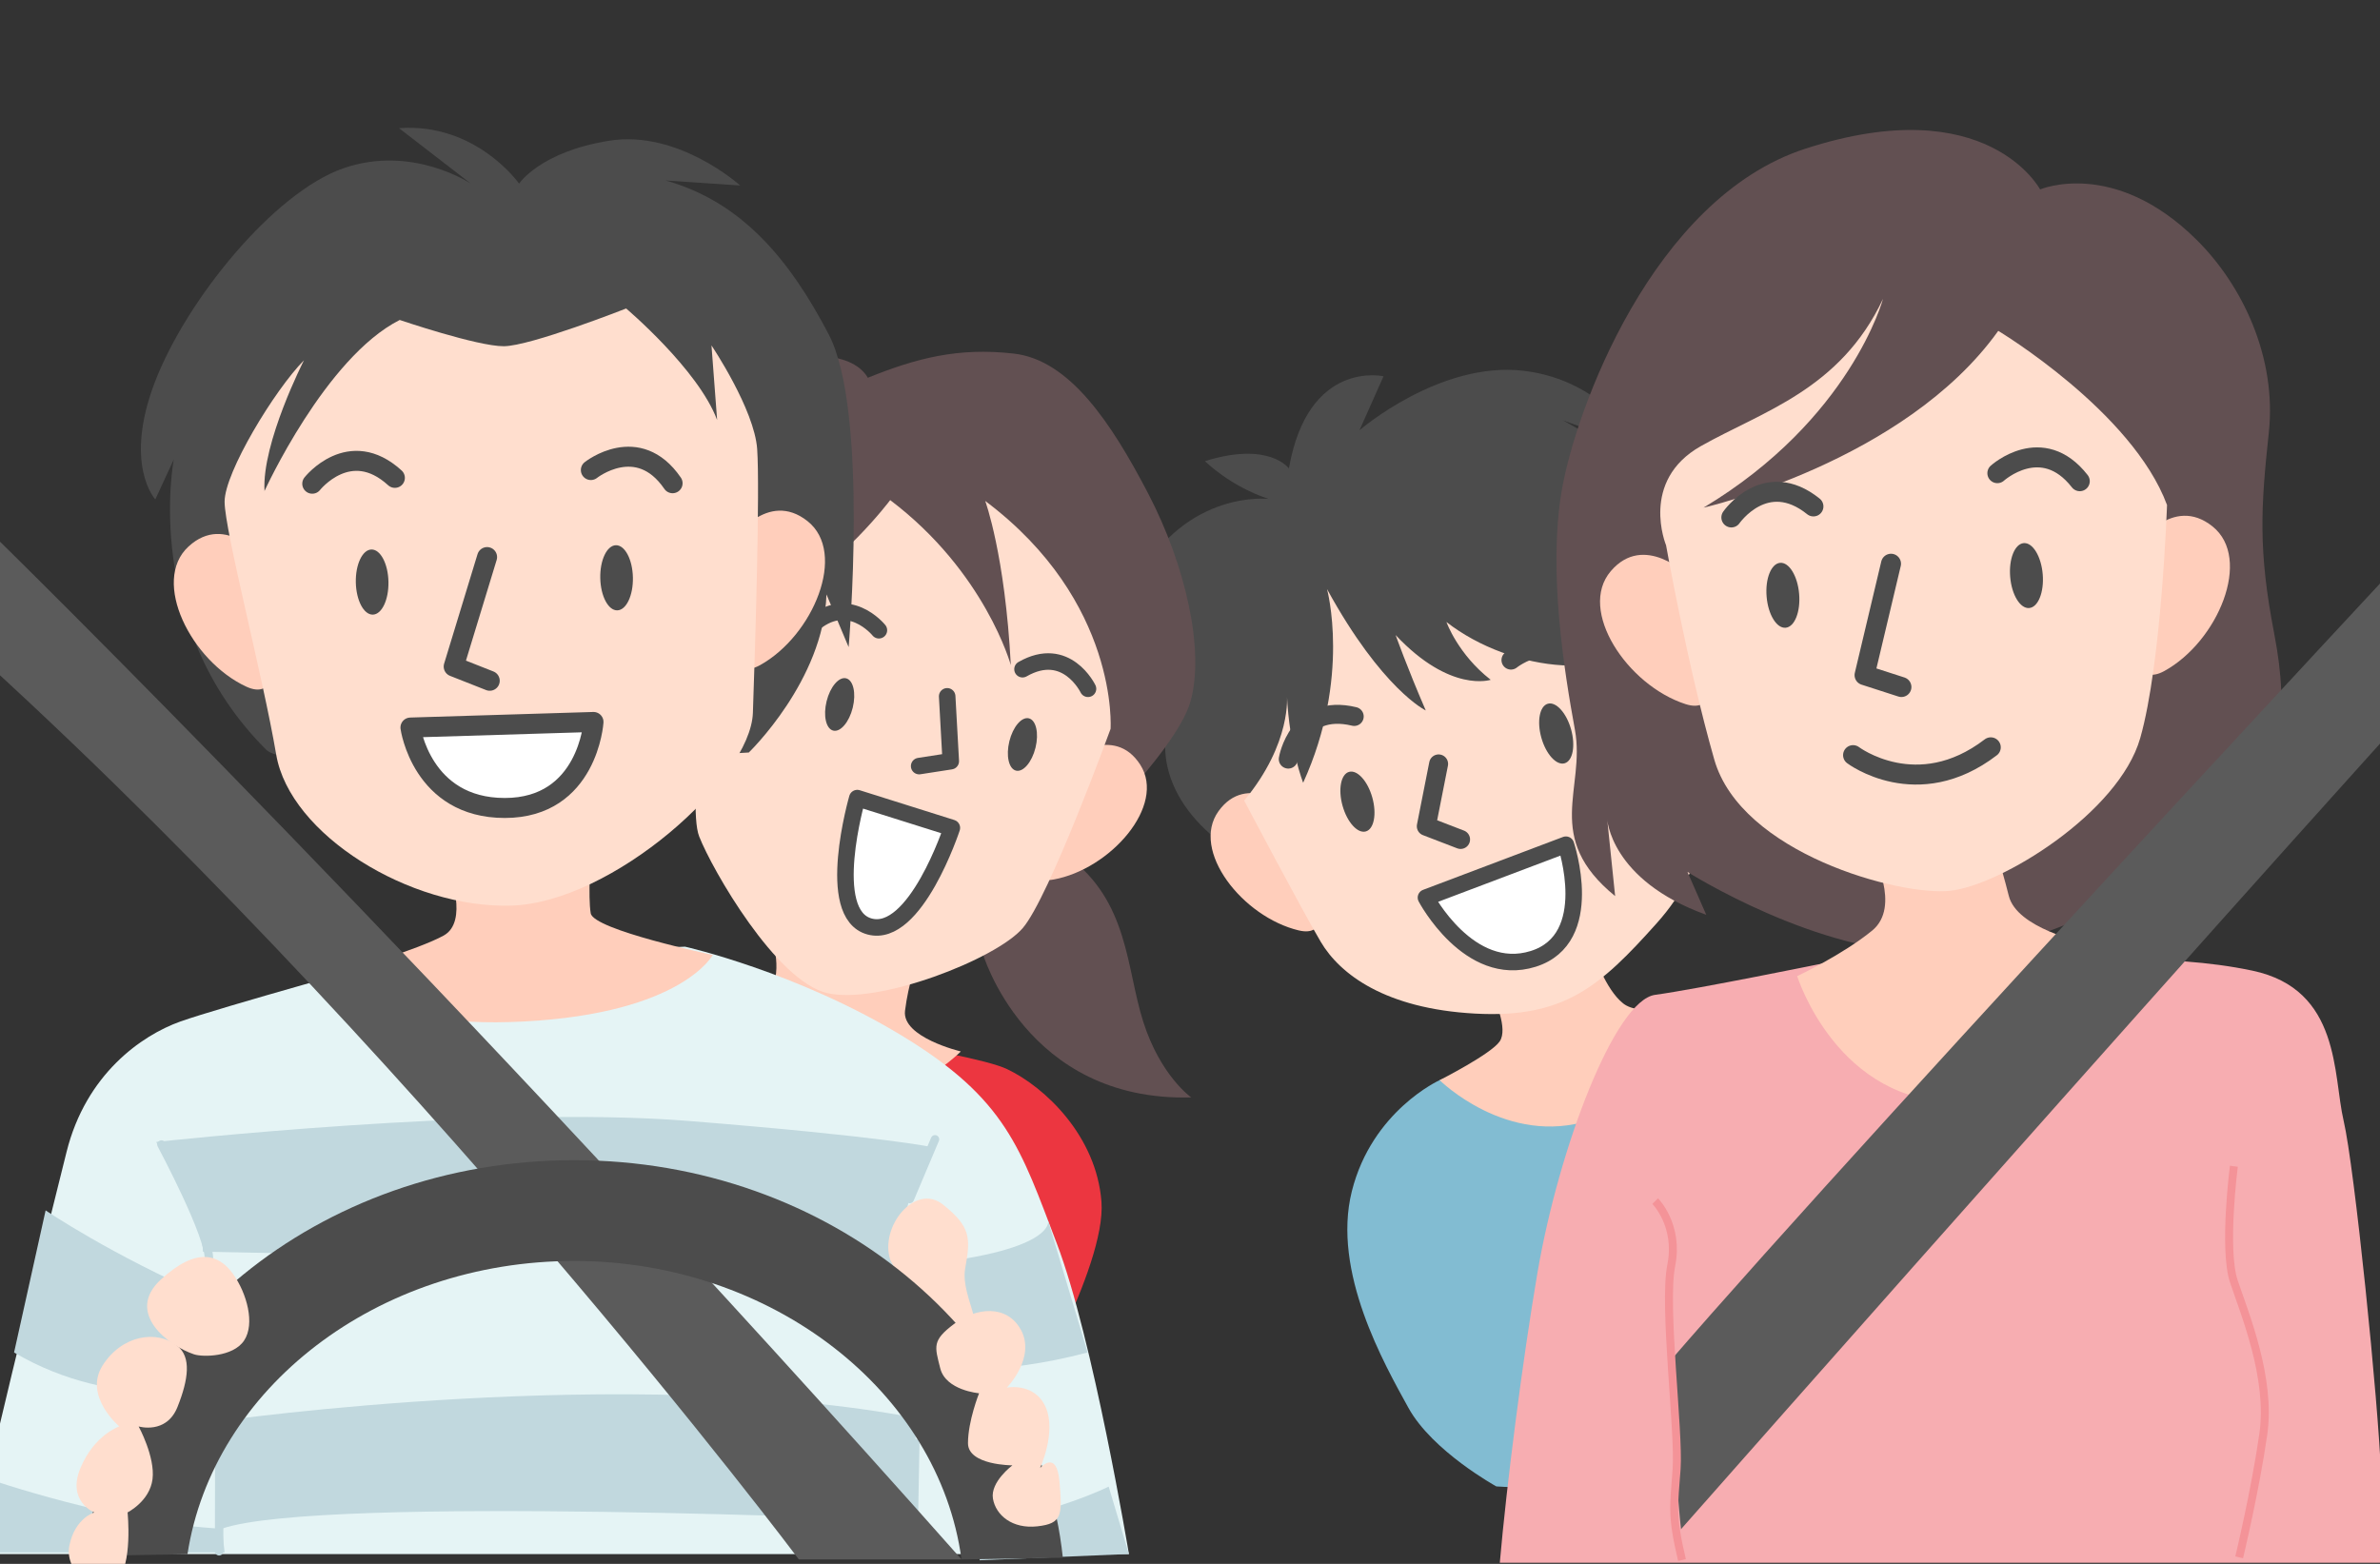 <?xml version="1.0" encoding="UTF-8"?><svg id="_レイヤー_3" xmlns="http://www.w3.org/2000/svg" viewBox="0 0 350 230"><rect x="0" y="0" width="350" height="230" fill="#333333" stroke="none"/><defs><style>.cls-1{stroke:#c1d8de;stroke-width:1.24px;}.cls-1,.cls-2,.cls-3,.cls-4,.cls-5,.cls-6{stroke-linecap:round;stroke-linejoin:round;}.cls-1,.cls-2,.cls-3,.cls-4,.cls-7{fill:none;}.cls-8{fill:#ffdece;}.cls-9{fill:#5b5b5b;}.cls-10{fill:#ffcebb;}.cls-11{fill:#f7adb1;}.cls-12{fill:#ec3640;}.cls-2{stroke-width:2.79px;}.cls-2,.cls-3,.cls-4,.cls-5,.cls-6{stroke:#4c4c4c;}.cls-3,.cls-6{stroke-width:2.43px;}.cls-4,.cls-5{stroke-width:2.94px;}.cls-5,.cls-6{fill:#fff;}.cls-13{fill:#625052;}.cls-14{fill:#e5f4f5;}.cls-7{stroke:#f49398;stroke-miterlimit:10;stroke-width:1.17px;}.cls-15{fill:#4c4c4c;}.cls-16{fill:#82bcd2;}.cls-17{fill:#c1d8de;}</style></defs><path class="cls-16" d="M211.71,158.86s-9.94,4.49-12.91,16.34,4.8,25.45,8.32,31.85c3.52,6.39,12.93,11.56,12.93,11.56l54.86,3.02s6.5-47.7,2.57-60.7c-3.93-13.01-17.01-14.89-29.88-13.27-12.88,1.62-35.88,11.2-35.88,11.2Z"/><path class="cls-10" d="M219.73,146.9s2.08,4.38.82,6.25-8.84,5.71-8.84,5.71c0,0,9.92,9.85,22.15,5.87,12.23-3.98,13.73-17.07,13.73-17.07,0,0-6.31,1.98-8.91-.1s-4.25-7.21-4.25-7.21l-14.7,6.55Z"/><path class="cls-15" d="M189.54,68.89s-2.88-4.03-12.34-1.07c0,0,3.67,3.69,9.38,5.56,0,0-11.93-1.43-19.25,11.73l6.25-.82s-11.01,9.86-5.83,28.36l3.73-4.44s-2.01,8.98,9.54,16.8c13.08,8.86,34.58-1.58,46.9-7.1,12.32-5.52,25.67-8.66,27.12-14.01s.21-17.82-4.78-25.84c-4.98-8.03-20.42-16.24-20.42-16.24l11.4,4.12s-4.88-9.96-17.2-11.41c-12.32-1.45-24.12,8.75-24.12,8.75l3.54-7.94s-11.1-2.55-13.92,13.57Z"/><path class="cls-10" d="M241.3,101.47s2.53-8.17,9.17-5.56c6.64,2.62,5.43,15.05-.47,21.15s-8.71-15.59-8.71-15.59Z"/><path class="cls-10" d="M189.92,119.02s-6.54-5.52-10.72.27,3.55,15.6,11.81,17.55c8.26,1.95-1.08-17.83-1.08-17.83Z"/><path class="cls-8" d="M182.97,117.75s8.42,15.97,11.26,20.77,9.53,9.83,22.67,10.55c13.14.72,18.44-4.02,26.7-13.25s7.55-17.41,3.85-27.69-6.92-15.11-6.92-15.11c0,0-4.93,5.15-10.73,4.83-5.8-.32-12.26-2.61-17.09-6.37,0,0,1.68,4.74,6.51,8.5,0,0-5.92,2-13.98-6.58,0,0,1.68,4.74,4.43,11.09,0,0-6.42-3.07-14.52-17.85,0,0,3.55,12.98-3.51,28.48,0,0-2.04-5.15-2.39-12.92,0,0,.78,7.02-6.28,15.54Z"/><polyline class="cls-2" points="211.56 112.35 209.75 121.52 214.79 123.46"/><ellipse class="cls-15" cx="228.86" cy="107.87" rx="2.27" ry="4.55" transform="translate(-20.65 65.92) rotate(-15.69)"/><ellipse class="cls-15" cx="199.63" cy="117.89" rx="2.27" ry="4.55" transform="translate(-24.45 58.39) rotate(-15.69)"/><path class="cls-2" d="M222.2,97.08s6.53-5.28,11.42,1.75"/><path class="cls-2" d="M189.45,111.64s1.38-8.28,9.7-6.27"/><path class="cls-6" d="M209.7,132.01l20.58-7.78s4.66,13.82-4.8,16.79-15.78-9.01-15.78-9.01Z"/><path class="cls-12" d="M107.95,149.79s-9.2-3.57-12.61-2.54-14.43,4.19-14.38,15.06c.04,10.86,4.25,35.77,4.25,35.77l64.67,10.11s12.83-21.79,12.1-31.44-8.26-16.84-13.89-19.52c-5.64-2.68-40.14-7.45-40.14-7.45Z"/><path class="cls-10" d="M113.72,138.88s2.04,6.44-2.45,8.72c-4.48,2.28-10.86.04-10.86.04,0,0,5.39,9.68,17.73,13.79,12.34,4.11,23.16-6.79,23.16-6.79,0,0-8.69-2.06-8.21-5.98.48-3.92,1.76-7.51,1.76-7.51l-21.13-2.28Z"/><path class="cls-13" d="M127.61,55.56s-2.81-6.38-17.54-1c-14.73,5.38-23.51,43.3-19.22,53.84,4.29,10.54,53.61,31.65,53.61,31.65,0,0,6.32,22.03,30.72,21.35,0,0-4.51-3.15-7.05-11.11-2.54-7.96-2.11-17.69-11.15-24.38,0,0,15.93-15.17,18.08-22.71,2.15-7.54-.74-20.12-6.19-30.58-5.45-10.45-11.58-19.69-19.8-20.62-8.22-.93-14.31.69-21.46,3.56Z"/><path class="cls-10" d="M156.99,111.61s6.83-5.15,10.69.85c3.86,6.01-4.39,15.38-12.74,16.89-8.35,1.5,2.05-17.74,2.05-17.74Z"/><path class="cls-8" d="M144.88,73.66s2.93,7.93,3.77,24.16c0,0-3.75-13.69-17.74-24.27,0,0-7.4,9.87-16.02,14.02-8.61,4.14-10.07,5.42-10.07,5.42,0,0-3.92,25.13-2,30.03s11.31,21.26,18.81,23.03,24.85-4.98,28.77-9.55c3.92-4.56,12.92-29.3,12.92-29.3,0,0,1.3-18.72-18.44-33.53Z"/><polyline class="cls-3" points="139.29 102.41 139.82 111.95 135.17 112.67"/><path class="cls-3" d="M129.25,92.69s-4.58-5.69-10.03-.6"/><path class="cls-3" d="M160,101.3s-3.16-6.58-9.63-2.88"/><ellipse class="cls-15" cx="123.47" cy="103.61" rx="3.96" ry="1.98" transform="translate(-6.64 198.73) rotate(-76.17)"/><ellipse class="cls-15" cx="150.36" cy="109.49" rx="3.96" ry="1.98" transform="translate(8.1 229.32) rotate(-76.17)"/><path class="cls-6" d="M126.07,117.38l13.91,4.38s-5.36,16.32-12.1,14.5-1.81-18.88-1.81-18.88Z"/><path class="cls-14" d="M58.73,140.86s-26.51,7.34-32.22,9.38c-5.71,2.04-13.87,7.75-16.72,19.17s-13.87,55.48-13.87,59.15h170.1s-5.3-31.82-10.61-45.69-7.34-21.21-22.84-30.59c-15.5-9.38-31.82-13.05-31.82-13.05l-42.01,1.63Z"/><path class="cls-17" d="M27.61,176.46l-4.64-8.51s49.14-5.42,78.16-3.1c29.02,2.32,35.99,3.87,35.99,3.87,0,0-5.42,8.9-4.64,17.41l-102.64-2.04s.09-3.38-2.23-7.63Z"/><path class="cls-17" d="M32.64,208.96s59.98-8.51,102.15-.39l-.77,15.09s-86.68-3.87-101.38,1.16v-15.86Z"/><path class="cls-17" d="M6.71,178.01s9.67,6.58,23.99,12.77l1.55,13.16s-15.09,3.87-30.18-5.03l4.64-20.9Z"/><path class="cls-17" d="M-1.8,217.48s18.96,6.58,34.44,7.35l.39,3.48H-3.74l1.93-10.83Z"/><path class="cls-17" d="M154.14,179.56s1.16,4.64-20.51,6.58l4.64,15.09s8.51,1.16,21.67-2.32l-5.8-19.35Z"/><path class="cls-17" d="M163.04,218.64s-7.74,3.87-19.73,5.8l.77,5.03,21.93-.92-2.97-9.92Z"/><path class="cls-10" d="M66.07,128.21s2.86,7.34-.82,9.38c-3.67,2.04-14.68,5.3-14.68,5.3,0,0,3.26,8.57,26.51,7.34,23.25-1.22,27.74-9.79,27.74-9.79,0,0-17.54-3.67-17.95-6.12s0-8.57,0-8.57l-20.8,2.45Z"/><path class="cls-15" d="M76.34,27.01s-6.3-8.99-17.66-8.16l10.61,8.19s-8.64-5.84-18.82-2.28-23.04,19.29-27.7,31.45c-4.65,12.16.07,17.24.07,17.24l2.72-5.89s-4.77,24.34,13.58,42.7c4.59,4.59,70.98.41,70.98.41,0,0,11.01-10.61,11.42-23.25l3.26,7.75s2.99-34.66-2.93-46c-5.92-11.34-13-19.54-23.99-22.63l10.97.74s-9.04-8.19-19.22-6.59c-10.18,1.61-13.3,6.32-13.3,6.32Z"/><path class="cls-10" d="M107.79,79.43s5.06-7.46,10.96-2.79c5.9,4.68.85,16.84-6.97,21.18-7.82,4.34-3.99-18.4-3.99-18.4Z"/><path class="cls-10" d="M38.85,82.35s-5.6-7.07-11.13-1.97c-5.54,5.1.39,16.86,8.51,20.61,8.12,3.75,2.63-18.64,2.63-18.64Z"/><path class="cls-8" d="M58.79,47.06s11.38,3.87,15.29,3.86,18-5.55,18-5.55c0,0,10.61,8.97,13.38,16.4l-.83-10.97s6.31,9.38,6.72,15.25c.41,5.88-.28,28.99-.63,38.79-.35,9.8-20.66,27.9-35.54,28.35-14.89.45-32.56-10.45-34.56-22.2-2-11.75-7.57-32.88-7.59-37.19s7.38-16.48,11.67-20.81c0,0-6.22,12.17-5.8,19.22,0,0,8.94-19.62,19.88-25.15Z"/><polyline class="cls-4" points="71.63 81.93 66.72 98.03 72.02 100.12"/><path class="cls-4" d="M86.89,69.13s6.92-5.51,12.02,1.94"/><path class="cls-4" d="M45.92,71.14s5.48-6.95,12.15-.86"/><ellipse class="cls-15" cx="90.67" cy="84.98" rx="2.4" ry="4.79" transform="translate(-1.77 1.93) rotate(-1.21)"/><ellipse class="cls-15" cx="54.73" cy="85.61" rx="2.4" ry="4.79" transform="translate(-1.8 1.17) rotate(-1.21)"/><path class="cls-5" d="M60.36,107l26.92-.82s-.82,12.65-13.05,12.65-13.87-11.83-13.87-11.83Z"/><path class="cls-1" d="M23.74,168.33s7.37,13.76,6.97,17.03-.12,2-.12,2"/><line class="cls-1" x1="137.5" y1="167.56" x2="133.79" y2="176.34"/><line class="cls-1" x1="134.6" y1="212.24" x2="134.4" y2="222.89"/><line class="cls-1" x1="32.25" y1="213.99" x2="32.22" y2="228.15"/><path class="cls-9" d="M-.41,79.26s66.22,64.82,141.82,150.09h-23.93S60.36,153.09-8.16,91.91L-.41,79.26Z"/><path class="cls-8" d="M130.93,185.32c-1.63-4.89,3.67-11.42,7.75-8.16s4.08,4.89,3.26,9.38c-.82,4.49,4.49,10.61-1.63,8.16s-9.38-9.38-9.38-9.38Z"/><path class="cls-15" d="M27.57,228.58c3.73-24.31,27.8-43.13,56.86-43.13s53.64,19.22,56.97,43.9l14.9-.25c-3.42-32.79-34.29-58.47-71.87-58.47s-68.29,25.53-71.85,58.2l14.99-.25Z"/><path class="cls-8" d="M150.1,195.51c2.31,4.16-2.04,8.57-2.04,8.57,0,0,4.08-.82,5.71,2.86s-.82,8.97-.82,8.97c0,0,2.45-2.86,2.86,2.04s.41,6.12-3.26,6.53-6.12-1.63-6.53-4.08,2.86-4.89,2.86-4.89c0,0-6.53,0-6.53-3.26s1.63-7.34,1.63-7.34c0,0-4.89-.41-5.71-3.67-.82-3.26-1.22-4.08,2.04-6.53s7.75-2.86,9.79.82Z"/><path class="cls-8" d="M28.55,199.19c-3.81-1.27-10.2-6.12-4.89-11.01s8.57-3.67,10.61-.82,3.26,7.34,1.63,9.79-6.12,2.45-7.34,2.04Z"/><path class="cls-8" d="M26.1,197.96c-3.02-2.42-8.16-1.63-11.01,2.86s2.45,8.97,2.45,8.97c0,0-3.67,1.22-5.71,6.12-2.04,4.89,2.04,6.53,2.04,6.53,0,0-2.86.82-3.67,4.89s4.49,7.75,6.93,5.3,1.63-10.2,1.63-10.2c0,0,3.26-1.63,3.67-4.89s-2.04-7.75-2.04-7.75c0,0,4.08,1.22,5.71-2.86s2.04-7.34,0-8.97Z"/><path class="cls-11" d="M350.87,229.83c-.24-4.34-.56-8.8-.7-12.61-.39-11.03-3.94-45.7-5.52-52.4-1.58-6.7-.39-19.3-13.39-22.06-13-2.76-27.58-1.18-27.58-1.18h-35.06s-19.3,3.94-25.21,4.73c-5.91.79-14.18,22.46-17.33,40.97-2.17,12.74-4.52,31.06-5.52,42.55h130.32Z"/><path class="cls-13" d="M300.02,27.87s-7.74-14.7-34.53-6c-22.49,7.3-33.88,38.61-35.85,50.43-1.97,11.82.39,26.4,1.97,35.06,1.58,8.67-4.73,15.76,5.91,24.43l-1.18-11.43s.39,9.06,14.58,14.18l-2.76-6.3s19.3,12.21,35.85,11.82c16.55-.39,29.15-7.49,37.43-16.15l-5.12,9.06s7.88-2.76,13.39-11.43c5.52-8.67,7.09-16.15,4.73-28.37s-1.97-18.52-.79-29.55c1.18-11.03-3.86-21.66-10.64-28.37-12.16-12.03-22.99-7.39-22.99-7.39Z"/><path class="cls-10" d="M275.32,125.43s4.33,7.88,0,11.43c-4.33,3.55-11.03,6.7-11.03,6.7,0,0,5.91,18.91,24.03,18.52,18.12-.39,18.91-23.24,18.91-23.24-1.08-.27-10.63-2.33-11.82-7.09s-2.76-9.46-2.76-9.46l-17.33,3.15Z"/><path class="cls-10" d="M314.34,80.18s5.12-7.49,11.03-2.76c5.91,4.73.79,16.94-7.09,21.27s-3.94-18.52-3.94-18.52Z"/><path class="cls-10" d="M248.23,84.63s-6.44-6.38-11.35-.63c-4.91,5.76,2.42,16.78,10.98,19.55,8.56,2.77.37-18.93.37-18.93Z"/><path class="cls-8" d="M276.92,43.93s-4.73,17.73-26.4,30.73c0,0,29.55-6.7,43.34-26,0,0,19.7,11.82,24.82,25.61,0,0-.79,23.24-3.94,34.28-3.15,11.03-20.49,21.67-27.97,22.46-7.49.79-30.73-5.52-34.67-19.3s-7.09-31.52-7.09-31.52c0,0-3.94-9.46,5.12-14.58,9.06-5.12,20.49-8.27,26.79-21.67Z"/><polyline class="cls-4" points="278.09 82.91 274.2 99.29 279.62 101.04"/><path class="cls-4" d="M272.51,111.06s9.43,7.14,20.25-1.15"/><path class="cls-4" d="M293.73,69.59s6.56-5.94,12.12,1.18"/><path class="cls-4" d="M254.61,76.1s5.03-7.28,12.07-1.62"/><ellipse class="cls-15" cx="298.01" cy="84.63" rx="2.4" ry="4.79" transform="translate(-6.06 25.36) rotate(-4.82)"/><ellipse class="cls-15" cx="262.19" cy="87.53" rx="2.4" ry="4.79" transform="translate(-6.43 22.36) rotate(-4.82)"/><path class="cls-9" d="M373.53,60.55s-97.77,104.63-128.36,140.12l.2,26.31s108.99-123.6,135.91-151.74l-7.75-14.68Z"/><path class="cls-7" d="M328.51,171.52s-1.58,12.21,0,16.94c1.58,4.73,5.52,14.18,4.33,22.46-1.18,8.27-3.55,18.12-3.55,18.12"/><path class="cls-11" d="M246.82,229.42c.52-1.31.78-2.4.62-3.07-.77-3.07-2.3-31.81-1.92-39.09.38-7.28-3.83-11.88-3.83-11.88,0,0-8.81,6.9-9.2,8.05-.31.92-3.53,33.01-4.83,45.99h19.16Z"/><path class="cls-7" d="M243.41,176.65s3.55,3.55,2.36,9.46c-1.18,5.91,1.18,24.43.79,29.94-.39,5.52-.79,6.7.79,13.39"/></svg>